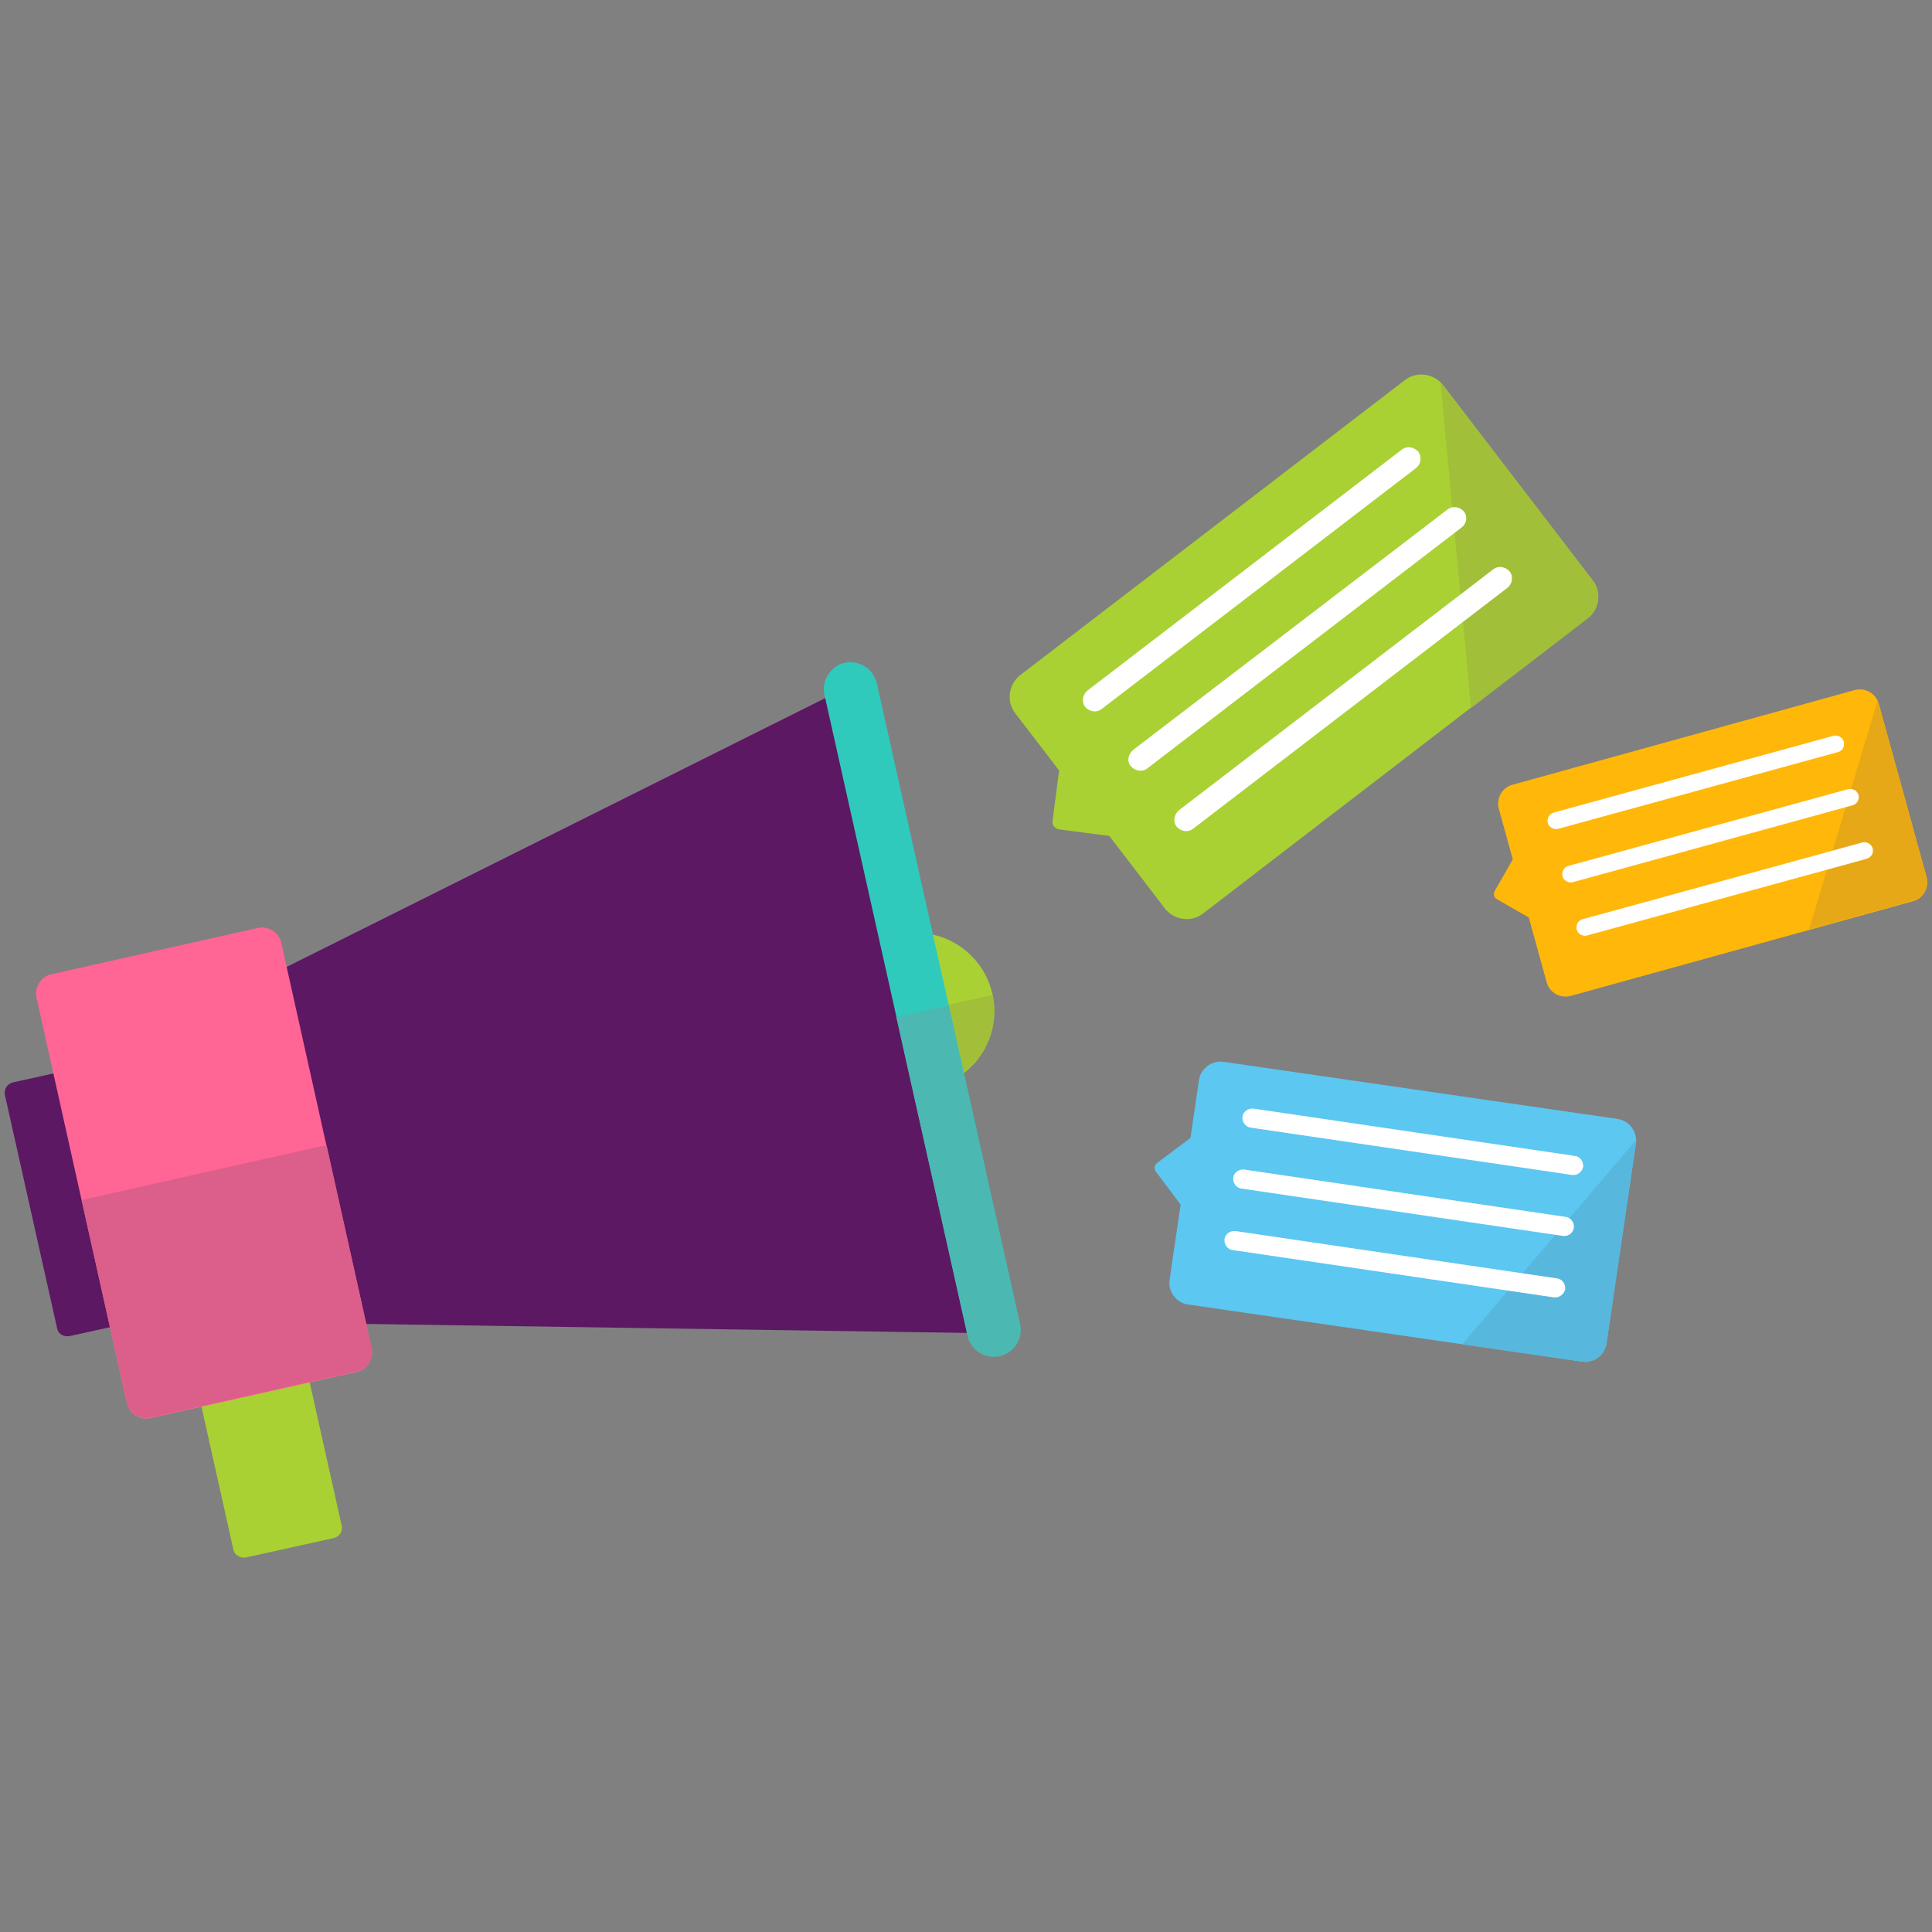 <?xml version="1.0" encoding="utf-8"?>
<!-- Generator: Adobe Illustrator 22.1.0, SVG Export Plug-In . SVG Version: 6.00 Build 0)  -->
<svg version="1.1" id="Layer_1" xmlns="http://www.w3.org/2000/svg" xmlns:xlink="http://www.w3.org/1999/xlink" x="0px" y="0px"
	 viewBox="0 0 355 355" style="enable-background:new 0 0 355 355;" xml:space="preserve">
<rect x="0" y="0" width="355" height="355" fill="#808080" stroke="none"/>
<style type="text/css">
	.st0{fill:#A9D133;}
	.st1{fill:#FFFFFF;}
	.st2{fill:#A1BF39;}
	.st3{fill:#5CC7F0;}
	.st4{fill:#57B7DD;}
	.st5{fill:#FFB70A;}
	.st6{fill:#E7A817;}
	.st7{fill:#5C1862;}
	.st8{fill:#30CABD;}
	.st9{fill:#FF6595;}
	.st10{fill:#4CB8B2;}
	.st11{fill:#DB5F8A;}
</style>
<g>
	<g>
		<path class="st0" d="M208.5,154.2l-13.9-1.8c-0.7-0.1-1.3-0.8-1.2-1.5l1.8-13.9c0.1-0.7,0.8-1.3,1.5-1.2l13.9,1.8
			c0.7,0.1,1.3,0.8,1.2,1.5l-1.8,13.9C210,153.7,209.3,154.3,208.5,154.2z"/>
		<path class="st0" d="M291.8,113.5L221,167.9c-2.1,1.6-5.2,1.2-6.9-0.9l-27.6-36c-1.6-2.1-1.2-5.2,0.9-6.9l70.8-54.3
			c2.1-1.6,5.2-1.2,6.9,0.9l27.6,36C294.3,108.8,293.9,111.9,291.8,113.5z"/>
		<g>
			<path class="st1" d="M260.2,86l-57.8,44.3c-0.9,0.7-2.2,0.5-3-0.4c-0.7-0.9-0.5-2.2,0.4-3l57.8-44.3c0.9-0.7,2.2-0.5,3,0.4
				C261.3,83.9,261.1,85.3,260.2,86z"/>
		</g>
		<path class="st2" d="M265.1,70.7l27.6,36c1.6,2.1,1.2,5.2-0.9,6.9l-21.5,16.5l-5.6-59.8C264.8,70.4,264.9,70.5,265.1,70.7z"/>
		<g>
			<path class="st1" d="M268.6,96.9l-57.8,44.3c-0.9,0.7-2.2,0.5-3-0.4s-0.5-2.2,0.4-3L266,93.6c0.9-0.7,2.2-0.5,3,0.4
				C269.7,94.9,269.5,96.2,268.6,96.9z"/>
		</g>
		<g>
			<path class="st1" d="M277,108l-57.8,44.3c-0.9,0.7-2.2,0.5-3-0.4c-0.7-0.9-0.5-2.2,0.4-3l57.8-44.3c0.9-0.7,2.2-0.5,3,0.4
				C278.1,105.9,277.9,107.3,277,108z"/>
		</g>
	</g>
	<g>
		<path class="st3" d="M219.3,224.5l-6.9-9.2c-0.4-0.5-0.3-1.2,0.2-1.6l9.2-6.9c0.5-0.4,1.2-0.3,1.6,0.2l6.9,9.2
			c0.4,0.5,0.3,1.2-0.2,1.6l-9.2,6.9C220.4,225.1,219.7,225,219.3,224.5z"/>
		<path class="st3" d="M290.7,250.2l-72.4-10.5c-2.2-0.3-3.7-2.4-3.4-4.5l5.4-36.7c0.3-2.2,2.4-3.7,4.5-3.4l72.4,10.5
			c2.2,0.3,3.7,2.4,3.4,4.5l-5.4,36.7C294.9,249,292.9,250.5,290.7,250.2z"/>
		<g>
			<path class="st1" d="M288.9,215.9l-59.1-8.7c-0.9-0.1-1.6-1-1.5-2c0.1-0.9,1-1.6,2-1.5l59.1,8.7c0.9,0.1,1.6,1,1.5,2
				C290.7,215.4,289.8,216,288.9,215.9z"/>
		</g>
		<path class="st4" d="M300.6,210.1l-5.4,36.7c-0.3,2.2-2.4,3.7-4.5,3.4l-22-3.2l31.9-37.5C300.7,209.7,300.7,209.9,300.6,210.1z"/>
		<g>
			<path class="st1" d="M287.2,227.1l-59.1-8.7c-0.9-0.1-1.6-1-1.5-2c0.1-0.9,1-1.6,2-1.5l59.1,8.7c0.9,0.1,1.6,1,1.5,2
				C289,226.6,288.2,227.2,287.2,227.1z"/>
		</g>
		<g>
			<path class="st1" d="M285.6,238.4l-59.1-8.7c-0.9-0.1-1.6-1-1.5-2c0.1-0.9,1-1.6,2-1.5l59.1,8.7c0.9,0.1,1.6,1,1.5,2
				C287.4,237.8,286.5,238.5,285.6,238.4z"/>
		</g>
	</g>
	<g>
		<path class="st5" d="M283.9,170.3l-8.9-5.1c-0.5-0.3-0.6-0.9-0.4-1.4l5.1-8.9c0.3-0.5,0.9-0.6,1.4-0.4l8.9,5.1
			c0.5,0.3,0.6,0.9,0.4,1.4l-5.1,8.9C285,170.4,284.4,170.5,283.9,170.3z"/>
		<path class="st5" d="M351.5,165.6L288.6,183c-1.9,0.5-3.9-0.6-4.4-2.5l-8.8-31.9c-0.5-1.9,0.6-3.9,2.5-4.4l62.9-17.4
			c1.9-0.5,3.9,0.6,4.4,2.5l8.8,31.9C354.5,163.1,353.4,165.1,351.5,165.6z"/>
		<g>
			<path class="st1" d="M337.7,138.2l-51.4,14.1c-0.8,0.2-1.7-0.3-1.9-1.1s0.3-1.7,1.1-1.9l51.4-14.1c0.8-0.2,1.7,0.3,1.9,1.1
				C339,137.2,338.5,138,337.7,138.2z"/>
		</g>
		<path class="st6" d="M345.2,129.2l8.8,31.9c0.5,1.9-0.6,3.9-2.5,4.4l-19.1,5.3l12.6-42.1C345.1,128.9,345.1,129.1,345.2,129.2z"/>
		<g>
			<path class="st1" d="M340.3,148L289,162.1c-0.8,0.2-1.7-0.3-1.9-1.1c-0.2-0.8,0.3-1.7,1.1-1.9l51.4-14.1c0.8-0.2,1.7,0.3,1.9,1.1
				S341.2,147.8,340.3,148z"/>
		</g>
		<g>
			<path class="st1" d="M343,157.8l-51.4,14.1c-0.8,0.2-1.7-0.3-1.9-1.1c-0.2-0.8,0.3-1.7,1.1-1.9l51.4-14.1
				c0.8-0.2,1.7,0.3,1.9,1.1S343.9,157.5,343,157.8z"/>
		</g>
	</g>
	<g>
		<circle class="st0" cx="168.3" cy="185.8" r="14.4"/>
		<path class="st2" d="M182.4,182.8l-28.1,6.3c1.9,7.6,9.5,12.4,17.2,10.6C179.1,198.1,184,190.5,182.4,182.8z"/>
		<polygon class="st7" points="62.4,243.2 48.2,179.9 156.2,126 182.8,245 		"/>
		<path class="st8" d="M183.7,249.1c-2.6,0.6-5.3-1.1-5.9-3.7l-26.3-117.7c-0.6-2.6,1.1-5.3,3.7-5.9c2.6-0.6,5.3,1.1,5.9,3.7
			l26.3,117.7C188,245.9,186.4,248.6,183.7,249.1z"/>
		<path class="st0" d="M42.9,284.8l-9.4-42.1c-0.2-1,0.4-1.9,1.4-2.2l16.3-3.6c1-0.2,1.9,0.4,2.2,1.4l9.4,42.1
			c0.2,1-0.4,1.9-1.4,2.2l-16.3,3.6C44.1,286.3,43.1,285.7,42.9,284.8z"/>
		<path class="st7" d="M10.5,244.1l-9.6-42.9c-0.2-1,0.4-2,1.4-2.3L20,195c1-0.2,2,0.4,2.3,1.4l9.6,42.9c0.2,1-0.4,2-1.4,2.3
			l-17.7,3.9C11.7,245.7,10.7,245.1,10.5,244.1z"/>
		<path class="st9" d="M23.3,257.8L6.7,183.3c-0.4-1.9,0.8-3.9,2.8-4.3l37.9-8.5c1.9-0.4,3.9,0.8,4.3,2.8l16.6,74.5
			c0.4,1.9-0.8,3.9-2.8,4.3l-37.9,8.5C25.7,261,23.7,259.7,23.3,257.8z"/>
		<path class="st10" d="M187.4,243.3l-13.1-58.6l-9.6,2.2l13.1,58.6c0.6,2.6,3.2,4.3,5.9,3.7C186.4,248.6,188,245.9,187.4,243.3z"/>
		<path class="st11" d="M68.3,247.7l-8.3-37.3l-45,10.1l8.3,37.2c0.4,1.9,2.4,3.2,4.3,2.8l37.9-8.5
			C67.5,251.6,68.7,249.7,68.3,247.7z"/>
	</g>
</g>
</svg>

